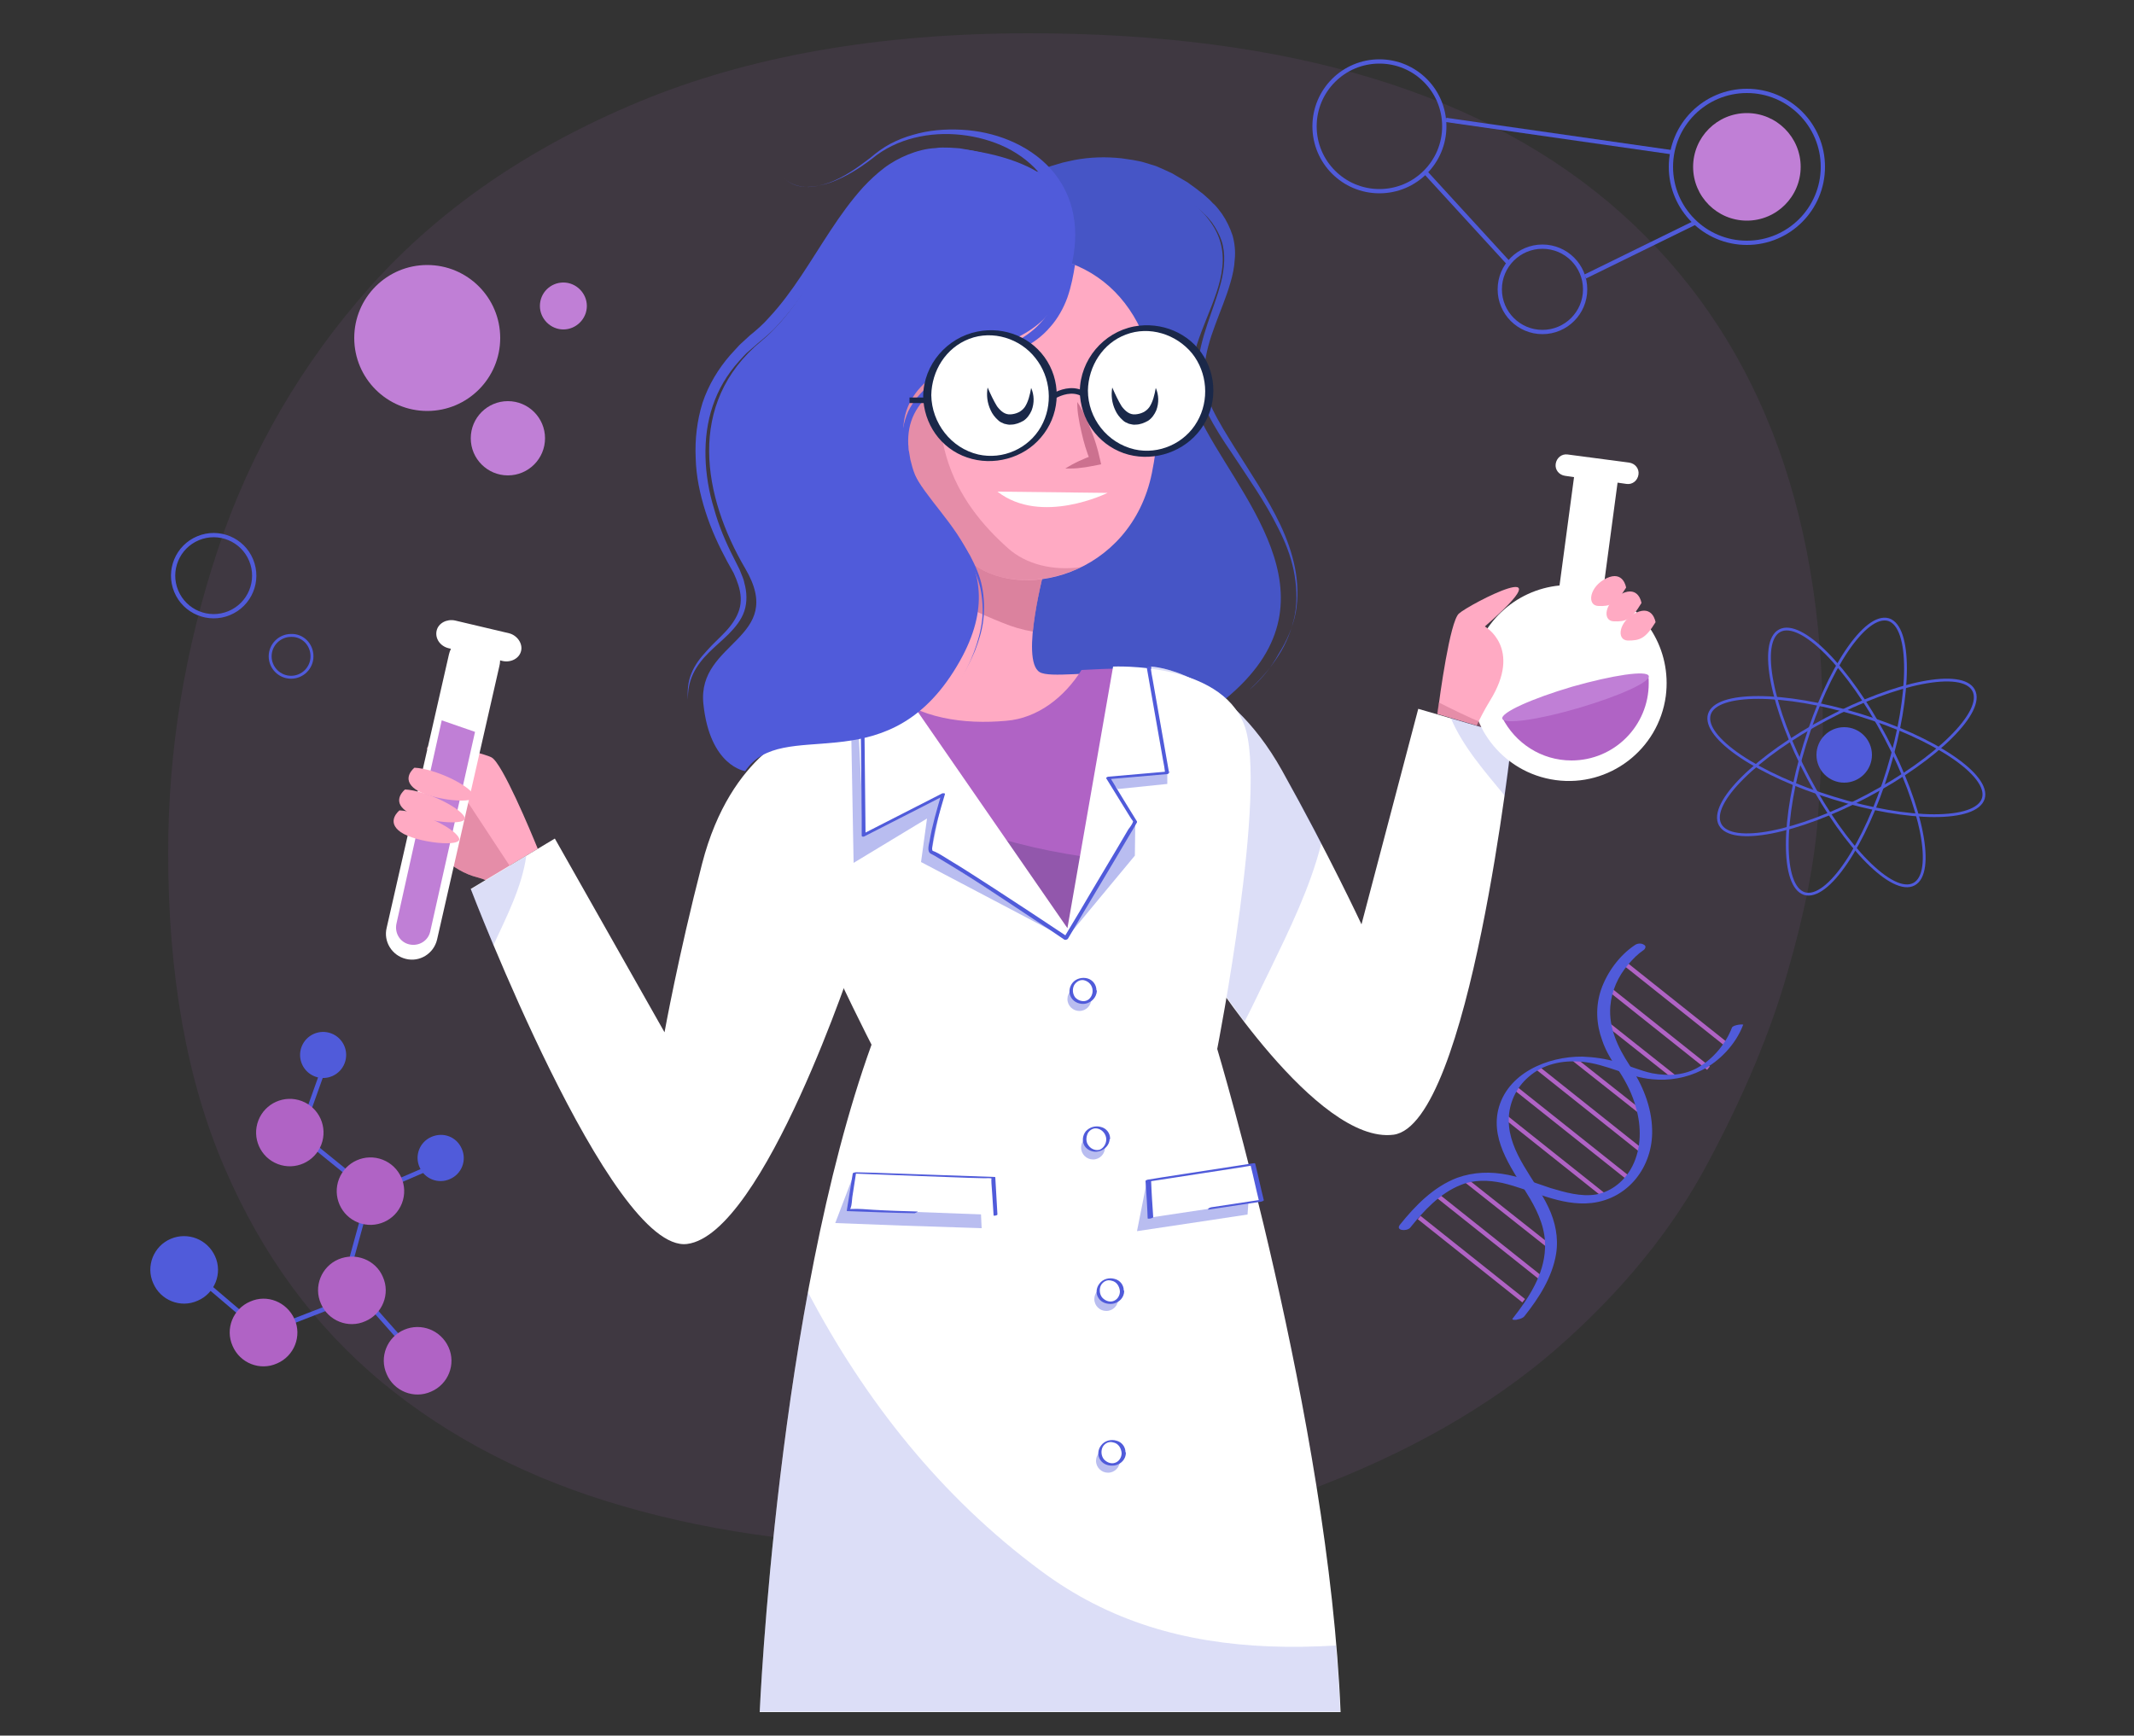 <?xml version="1.0" encoding="utf-8"?>
<!-- Generator: Adobe Illustrator 24.0.0, SVG Export Plug-In . SVG Version: 6.00 Build 0)  -->
<svg version="1.1" id="Layer_1" xmlns="http://www.w3.org/2000/svg" xmlns:xlink="http://www.w3.org/1999/xlink" x="0px" y="0px"
	 viewBox="0 0 500 406.7" style="enable-background:new 0 0 500 406.7;" xml:space="preserve">
<rect x="0" y="0" width="500" height="406.7" fill="#333333" stroke="none"/>
<style type="text/css">
	.st0{opacity:0.1;}
	.st1{fill:#B063C5;}
	.st2{fill:#4655C6;}
	.st3{fill:#FFAAC3;}
	.st4{opacity:0.7;fill:#CC718F;}
	.st5{opacity:0.5;fill:#CC718F;}
	.st6{opacity:0.2;fill:#1A2849;}
	.st7{fill:#CC718F;}
	.st8{fill:#FFFFFF;}
	.st9{opacity:0.2;fill:#505BDA;}
	.st10{fill:#C07FD6;}
	.st11{opacity:0.4;}
	.st12{fill:#505BDA;}
	.st13{opacity:0.4;fill:#505BDA;}
	.st14{fill:none;stroke:#1A2849;stroke-width:1.303;stroke-miterlimit:10;}
	.st15{fill:#1A2849;}
	.st16{fill:#FFFFFF;stroke:#1A2849;stroke-width:1.303;stroke-miterlimit:10;}
	.st17{fill:none;stroke:#505BDA;stroke-width:0.654;stroke-miterlimit:10;}
	.st18{fill:none;stroke:#B063C5;stroke-width:1.014;stroke-miterlimit:10;}
	.st19{fill:none;stroke:#505BDA;stroke-miterlimit:10;}
	.st20{fill:none;stroke:#505BDA;stroke-width:1.071;stroke-miterlimit:10;}
	.st21{fill:none;stroke:#505BDA;stroke-width:0.688;stroke-miterlimit:10;}
</style>
<g>
	<g class="st0">
		<path class="st1" d="M427.1,170.6c0,2.7-0.4,9.5-1.1,20.1c-0.7,10.7-3.1,23.1-7.2,37.2c-4,14.1-10.3,29-18.7,44.7
			c-8.4,15.8-20.4,30.4-35.8,43.8c-15.4,13.3-34.9,24.4-58.4,33.1c-23.5,8.7-52.2,13-85.9,13c-27.2,0-51.8-3.1-73.8-9.5
			c-22-6.3-41-16.1-56.7-29.1c-15.8-13.1-28.1-29.8-36.9-50.3c-8.8-20.4-13.2-45-13.2-73.8c0-24.1,3.9-47.7,11.6-70.9
			s19.7-43.7,35.8-61.8c16.2-18.1,37.1-32.5,62.8-43.2c25.7-10.7,56.2-16.1,91.5-16.1c61,0,107.2,14,138.8,42.2
			C411.3,78.1,427.1,118.4,427.1,170.6z"/>
	</g>
	<g>
		<g>
			<path class="st2" d="M280.8,97.3c-8.7-18.5,17.4-33.6-1.1-49.5c-18.5-15.9-38.5-4.5-38.5-4.5l-7.2,91.4c-4.5,35.5,28,51,54.4,28
				C314.8,139.6,289.5,115.8,280.8,97.3z"/>
			<g>
				<path class="st2" d="M292.7,161.7c2.5-2.4,4.9-5,6.8-8c1.9-2.9,3.2-6.2,3.9-9.7c0.6-3.4,0.4-7-0.3-10.4c-0.7-3.4-2-6.7-3.6-9.8
					c-3.1-6.3-7.2-12-11-17.8c-2-2.9-3.9-5.9-5.5-9c-0.8-1.6-1.5-3.3-1.9-5.1c-0.4-1.8-0.5-3.6-0.5-5.4c0.4-7.3,3.8-13.8,5.5-20.4
					c0.8-3.3,1.1-6.7,0.1-9.7c-0.5-1.5-1.3-2.9-2.2-4.2c-0.5-0.6-1-1.3-1.6-1.8l-0.9-0.9l-1-0.8c-0.6-0.6-1.3-1-2-1.5l-2.1-1.4
					l-2.2-1.2l-1.1-0.6l-1.2-0.5l-2.3-0.9l-2.4-0.6c-0.8-0.3-1.6-0.3-2.4-0.5c-0.8-0.1-1.6-0.3-2.4-0.3c-3.3-0.2-6.6,0.1-9.8,0.9
					c-0.8,0.2-1.6,0.4-2.4,0.7c-0.8,0.3-1.6,0.5-2.3,0.8c-0.8,0.3-1.5,0.6-2.2,1c-0.7,0.3-1.5,0.8-2,1.1l-2.7-4.5
					c1-0.5,1.8-0.9,2.7-1.3c0.9-0.4,1.7-0.7,2.6-1c0.9-0.3,1.8-0.5,2.7-0.8c0.9-0.2,1.8-0.4,2.7-0.6c3.7-0.7,7.4-0.8,11.1-0.4
					c0.9,0.1,1.8,0.3,2.7,0.4c0.9,0.2,1.8,0.3,2.7,0.6l2.6,0.8c0.9,0.4,1.7,0.7,2.5,1.1l1.3,0.6l1.2,0.7l2.4,1.4l2.2,1.6
					c0.7,0.6,1.5,1.1,2.1,1.7l1,0.9c0.3,0.3,0.6,0.7,1,1c0.7,0.7,1.2,1.4,1.8,2.2c1.1,1.6,1.9,3.3,2.5,5.1c0.5,1.8,0.7,3.8,0.5,5.6
					c-0.1,1.9-0.5,3.7-1,5.4c-1,3.5-2.4,6.7-3.6,10c-1.2,3.2-2.2,6.5-2.5,9.9c-0.1,1.7,0,3.4,0.3,5c0.3,1.7,0.9,3.2,1.6,4.8
					c1.5,3.1,3.4,6.1,5.2,9c3.7,5.9,7.7,11.8,10.7,18.1c1.5,3.2,2.7,6.5,3.4,10c0.7,3.5,0.8,7,0.2,10.5c-0.7,3.5-2.1,6.7-4,9.7
					C297.7,156.7,295.3,159.4,292.7,161.7z"/>
			</g>
		</g>
		<g>
			<g>
				<path class="st3" d="M244.9,132.7c0,0-6,22-1.3,24.8c4.7,2.8,37.7-6.3,44.3,11.9c6.6,18.2-95.2,40.2-102.8,27
					c-7.5-13.2-7.9-27.7,7.9-29.9c15.7-2.2,25.8-10.1,25.8-10.1l2.2-30.8l25.1,7.2"/>
				<path class="st4" d="M234.8,145.9c2.4,1,4.8,1.7,7.2,2.1c0.7-7,2.9-15.3,2.9-15.3l1.3,0.3l-25.1-7.2l-0.9,12.1
					C224.3,141.5,229.6,143.8,234.8,145.9z"/>
				<path class="st3" d="M216.1,73.8c0,0,14.1-16.2,29.2-13.6c20.6,3.6,29.8,24.8,24.6,50.6c-4.9,24.2-31.4,30.8-43.1,20.4
					C215.1,120.9,203.8,104.3,216.1,73.8z"/>
				<path class="st5" d="M236.1,128.4c-11.6-10.4-23-27-10.7-57.5c0,0,6-6.8,14.3-10.9c-12.8,1.3-23.6,13.7-23.6,13.7
					c-12.3,30.5-0.9,47.1,10.7,57.5c6.4,5.7,17.2,6.2,26.5,1.7C246.8,133.8,240.4,132.3,236.1,128.4z"/>
			</g>
			<g>
				<path class="st1" d="M289.2,168.9c-4.9-13.8-24-12.5-35.8-11.9c-4,6.4-10.3,11.3-17.6,11.9c-9.9,0.9-20.5-0.5-28-7
					c-4,1.7-8.9,3.2-14.6,4c-15.9,2.3-15.6,17.2-7.9,30.9c3.5,6.2,40.5,64,64.3,58.8C277.8,249.6,292.8,179.1,289.2,168.9z"/>
				<path class="st6" d="M223.4,192.7c-13.5-5.5-26.8-13.7-36.7-24.7c-9.1,5-7.9,17.4-1.5,28.9c3.5,6.2,40.5,64,64.3,58.8
					c16.7-3.6,28.8-29.7,35.1-52.6C263.8,202.6,242.9,200.6,223.4,192.7z"/>
			</g>
		</g>
		<g>
			<g>
				<path class="st7" d="M252.4,94.2c0.7,1,1.3,2.1,1.8,3.2c0.5,1.1,1,2.2,1.4,3.3c0.9,2.2,1.6,4.5,2.1,6.8l0.3,1.3L257,109
					c-1.2,0.2-2.4,0.5-3.6,0.6c-1.2,0.2-2.5,0.2-3.8,0.2c1.1-0.7,2.2-1.3,3.3-1.8c1.1-0.5,2.3-1,3.4-1.4l-0.8,1.5
					c-0.9-2.2-1.6-4.5-2.1-6.8c-0.3-1.2-0.5-2.3-0.7-3.5C252.5,96.7,252.4,95.5,252.4,94.2z"/>
			</g>
			<path class="st8" d="M233.7,115.2l25.8,0.3C259.5,115.5,244,123.2,233.7,115.2z"/>
		</g>
	</g>
	<g>
		<path class="st8" d="M269.7,156.2c0,0,17.4,0.6,30.7,24.4c10.9,19.5,18.6,36,18.6,36l13.3-50.5l22,6.4c0,0-9.9,91-27.8,93.4
			c-18,2.3-44.1-39.4-44.1-39.4L269.7,156.2z"/>
		<path class="st9" d="M352.6,186.5c1.2-8.5,1.8-14.1,1.8-14.1l-14.5-4.2C342.7,174.9,347.9,180.8,352.6,186.5z"/>
		<path class="st9" d="M291.6,239.4c2.1-4,4-8.2,6-12.2c4.5-9.3,9.4-19.3,12-29.6c-2.6-5.1-5.7-10.9-9.2-17
			c-13.3-23.8-30.7-24.4-30.7-24.4l12.8,70.2C282.5,226.3,286.1,232.2,291.6,239.4z"/>
	</g>
	<g>
		<g>
			<path class="st8" d="M375.6,138.5l3.4-25.4l2.1,0.3c1.4,0.2,2.6-0.8,2.8-2.2c0.2-1.4-0.8-2.6-2.2-2.8l-14.4-1.9
				c-1.4-0.2-2.6,0.8-2.8,2.2c-0.2,1.4,0.8,2.6,2.2,2.8l2.1,0.3l-3.4,25.4c-10.4,1-19.1,9-20.6,19.8c-1.7,12.5,7.1,24.1,19.7,25.8
				c12.5,1.7,24.1-7.1,25.8-19.7C391.7,152.2,385.4,142.2,375.6,138.5z"/>
			<path class="st1" d="M382.3,159.5c-10,2.8-20,6.7-30.3,8.7c3,5.9,9.1,10,16.2,10c10,0,18.1-8.1,18.1-18.1c0-0.6,0-1.1-0.1-1.7
				C385,158.8,383.6,159.2,382.3,159.5z"/>
			<path class="st10" d="M386.3,158.4c0.4,1.4-6.9,4.7-16.4,7.5c-9.5,2.8-17.5,3.9-17.9,2.5c-0.4-1.4,6.9-4.7,16.4-7.5
				C377.9,158.2,385.9,157,386.3,158.4z"/>
		</g>
		<g>
			<path class="st3" d="M384.6,141.3c0,0-0.6-4.1-4.6-2.2c-4,1.9-4.7,6.4-1.9,6.5C380.9,145.7,382.2,145.3,384.6,141.3z"/>
			<path class="st3" d="M387.9,145.8c0,0-0.6-4.1-4.6-2.2c-4,1.9-4.7,6.4-1.9,6.5C384.2,150.1,385.5,149.7,387.9,145.8z"/>
			<path class="st3" d="M381,137.7c0,0-0.6-4.1-4.6-2.2c-4,1.9-4.7,6.4-1.9,6.5C377.2,142.1,378.5,141.7,381,137.7z"/>
		</g>
		<path class="st3" d="M341.8,143.8c-2.1,2-4.4,18.9-5,23.5l9.2,2.7c0.7-1.5,1.7-3.5,3.1-5.8c7.7-12.4-1.2-17.4-1.2-17.4
			C368,129.3,344.2,141.6,341.8,143.8z"/>
		<path class="st5" d="M337.1,164.6c-0.3,2.3-0.4,2.6-0.4,2.6l10.3,3.1l-0.6-1.3C345,168.5,339.6,165.9,337.1,164.6z"/>
	</g>
	<g>
		<g>
			<path class="st8" d="M212,162.4l38.1,55.1l10.7-61.3c0,0,25-1.2,30.7,13.6c5.7,14.7-6.3,76-6.3,76s26.2,87.4,28.9,155.4H178
				c0,0,4.1-95.2,26.2-156.4c0,0-28.2-54.6-24.8-67.1S212,162.4,212,162.4z"/>
			<path class="st9" d="M297.4,385.8c-19.8-0.8-37.5-5.8-53.5-17.7c-23.5-17.4-41.3-40-54.6-65.3c-9.2,49.9-11.3,98.3-11.3,98.3h136
				c-0.2-5.1-0.5-10.2-1-15.5C307.8,385.9,302.6,386,297.4,385.8z"/>
		</g>
		<g>
			<g>
				<g class="st11">
					<path class="st12" d="M255.7,234.1c0,1.5-1.2,2.8-2.8,2.8c-1.5,0-2.8-1.2-2.8-2.8c0-1.5,1.2-2.8,2.8-2.8
						C254.5,231.4,255.7,232.6,255.7,234.1z"/>
				</g>
				<g class="st11">
					<path class="st12" d="M262.4,342.3c0,1.5-1.2,2.8-2.8,2.8c-1.5,0-2.8-1.2-2.8-2.8c0-1.5,1.2-2.8,2.8-2.8
						C261.2,339.6,262.4,340.8,262.4,342.3z"/>
				</g>
				<g class="st11">
					<path class="st12" d="M262,304.4c0,1.5-1.2,2.8-2.8,2.8c-1.5,0-2.8-1.2-2.8-2.8c0-1.5,1.2-2.8,2.8-2.8
						C260.8,301.7,262,302.9,262,304.4z"/>
				</g>
				<g class="st11">
					<path class="st12" d="M258.9,268.9c0,1.5-1.2,2.8-2.8,2.8c-1.5,0-2.8-1.2-2.8-2.8c0-1.5,1.2-2.8,2.8-2.8
						C257.6,266.1,258.9,267.4,258.9,268.9z"/>
				</g>
				<g>
					<path class="st8" d="M256.5,232.2c0,1.5-1.2,2.8-2.8,2.8s-2.8-1.2-2.8-2.8c0-1.5,1.2-2.8,2.8-2.8S256.5,230.6,256.5,232.2z"/>
					<g>
						<path class="st12" d="M256,232.2c0,1-0.6,2-1.5,2.3c-0.9,0.3-2-0.1-2.6-0.8c-0.6-0.8-0.7-2-0.2-2.9c0.5-0.8,1.4-1.3,2.3-1.1
							C255.2,230,256,231,256,232.2c0,0.4,0.9,0.2,0.9-0.1c0-1.3-0.8-2.4-2-2.8c-1.3-0.4-2.8,0-3.6,1c-0.8,1-1,2.4-0.3,3.5
							c0.7,1.1,2,1.6,3.3,1.4c1.5-0.3,2.6-1.5,2.7-3C256.9,231.7,256,231.9,256,232.2z"/>
					</g>
				</g>
				<g>
					<path class="st8" d="M263.2,340.3c0,1.5-1.2,2.8-2.8,2.8c-1.5,0-2.8-1.2-2.8-2.8c0-1.5,1.2-2.8,2.8-2.8
						C262,337.6,263.2,338.8,263.2,340.3z"/>
					<g>
						<path class="st12" d="M262.8,340.5c0,1-0.6,2-1.6,2.3c-1,0.3-2-0.2-2.6-0.9c-0.6-0.8-0.7-2-0.2-2.9c0.5-0.8,1.4-1.3,2.4-1
							C262,338.2,262.7,339.3,262.8,340.5c0,0.3,0.9,0.1,0.9-0.2c0-1.3-0.9-2.4-2.1-2.7c-1.3-0.4-2.8,0-3.6,1.1
							c-0.8,1-0.9,2.4-0.2,3.4c0.7,1.1,2.1,1.5,3.4,1.3c1.5-0.3,2.6-1.5,2.6-3C263.6,340,262.8,340.1,262.8,340.5z"/>
					</g>
				</g>
				<g>
					<path class="st8" d="M262.8,302.4c0,1.5-1.2,2.8-2.8,2.8c-1.5,0-2.8-1.2-2.8-2.8c0-1.5,1.2-2.8,2.8-2.8
						C261.6,299.7,262.8,300.9,262.8,302.4z"/>
					<g>
						<path class="st12" d="M262.4,302.6c0,1-0.6,2-1.6,2.3c-1,0.3-2-0.2-2.6-0.9c-0.6-0.8-0.7-2-0.2-2.9c0.5-0.8,1.4-1.3,2.4-1
							C261.6,300.3,262.3,301.4,262.4,302.6c0,0.2,0.9,0.1,0.9-0.2c0-1.3-0.9-2.4-2.1-2.7c-1.3-0.4-2.8,0-3.6,1.1
							c-0.8,1-0.9,2.4-0.2,3.4c0.7,1.1,2.1,1.5,3.4,1.3c1.5-0.3,2.6-1.5,2.6-3C263.2,302.1,262.4,302.2,262.4,302.6z"/>
					</g>
				</g>
				<g>
					<path class="st8" d="M259.6,266.9c0,1.5-1.2,2.8-2.8,2.8c-1.5,0-2.8-1.2-2.8-2.8c0-1.5,1.2-2.8,2.8-2.8
						C258.4,264.1,259.6,265.4,259.6,266.9z"/>
					<g>
						<path class="st12" d="M259.2,267c0,1-0.6,2-1.5,2.4c-0.9,0.3-2-0.1-2.6-0.9c-0.7-0.8-0.7-2-0.2-3c0.5-0.8,1.4-1.3,2.4-1
							C258.4,264.8,259.2,265.9,259.2,267c0,0.3,0.9,0.2,0.9-0.2c0-1.3-0.9-2.4-2.1-2.7c-1.3-0.4-2.7,0-3.6,1
							c-0.8,1-0.9,2.4-0.3,3.4c0.7,1.1,2.1,1.6,3.3,1.3c1.4-0.3,2.6-1.5,2.6-3C260.1,266.5,259.2,266.7,259.2,267z"/>
					</g>
				</g>
			</g>
			<g>
				<g class="st11">
					<polyline class="st12" points="211.5,287.2 195.7,286.6 200.2,274.8 229.6,279.1 230,287.8 					"/>
				</g>
				<g>
					<polyline class="st8" points="214.6,284 198.8,283.5 200.2,274.8 232.7,276 233.2,284.7 					"/>
					<g>
						<path class="st12" d="M214.9,283.9c-3.4-0.1-6.8-0.2-10.2-0.4c-1.7-0.1-3.5-0.3-5.2-0.2c-0.5,0-0.3,0.1-0.2-0.2
							c0.3-0.8,0.3-1.8,0.4-2.6c0.3-1.9,0.6-3.9,0.9-5.8c-0.2,0.1-0.5,0.2-0.7,0.3c5.3,0.2,10.7,0.4,16,0.6c3.7,0.1,7.4,0.3,11,0.4
							c1.3,0,2.5,0.1,3.8,0.1c0.3,0,1.4-0.1,1.7,0.1c-0.2-0.2-0.1,0.8-0.1,1.1c0.1,0.9,0.1,1.9,0.2,2.8c0.1,1.6,0.2,3.1,0.3,4.7
							c0,0.2,0.9,0,0.9-0.2c-0.2-2.9-0.3-5.8-0.5-8.7c0-0.1-0.1-0.1-0.2-0.1c-9.5-0.3-19-0.7-28.5-1c-1.3,0-2.7-0.1-4-0.1
							c-0.1,0-0.7,0.1-0.7,0.3c-0.5,2.9-0.9,5.8-1.4,8.7c0,0.1,0.1,0.1,0.1,0.1c5.3,0.2,10.5,0.4,15.8,0.5
							C214.5,284.2,215.3,283.9,214.9,283.9L214.9,283.9z"/>
					</g>
				</g>
			</g>
			<g>
				<g class="st11">
					<polyline class="st12" points="280.4,286.4 292.3,284.6 293.1,273.7 268.6,277.4 266.4,288.5 					"/>
				</g>
				<g>
					<polyline class="st8" points="283.6,283.2 295.5,281.4 293.5,272.9 269,276.6 269.6,285.3 					"/>
					<g>
						<path class="st12" d="M283.5,283.4c4-0.6,7.9-1.2,11.9-1.8c0.1,0,0.8-0.2,0.7-0.4c-0.7-2.8-1.3-5.7-2-8.5
							c0-0.2-0.4-0.1-0.5-0.1c-7.1,1.1-14.3,2.2-21.4,3.3c-1,0.2-2,0.3-3.1,0.5c-0.2,0-0.8,0.2-0.7,0.4c0.2,2.9,0.4,5.8,0.5,8.7
							c0,0.2,1.3,0,1.3-0.3c-0.2-2.9-0.4-5.8-0.5-8.7c-0.2,0.1-0.5,0.3-0.7,0.4c7.1-1.1,14.3-2.2,21.4-3.3c1-0.2,2-0.3,3.1-0.5
							c-0.2,0-0.3,0-0.5-0.1c0.7,2.8,1.3,5.7,2,8.5c0.2-0.1,0.5-0.3,0.7-0.4c-4,0.6-7.9,1.2-11.9,1.8
							C283.2,283,282.6,283.6,283.5,283.4L283.5,283.4z"/>
					</g>
				</g>
			</g>
			<g>
				<g>
					<g>
						<path class="st12" d="M201.6,162.7c0.1,9.7,0.2,19.3,0.3,29c0,1.4,0,2.8,0,4.1c0,0.3,0.4,0.3,0.6,0.2
							c6.2-3.2,12.4-6.3,18.6-9.5c-0.2-0.1-0.4-0.1-0.6-0.2c-1,3.5-2.1,7.1-2.7,10.8c-0.2,0.9-0.6,2.4,0.2,2.9
							c0.6,0.3,1.5,0.8,2.1,1.2c7.6,4.5,15,9.5,22.4,14.4c2.3,1.5,4.6,3,6.9,4.6c0.2,0.1,0.6,0,0.8-0.2c4.7-8,9.5-15.9,14.2-23.9
							c0.7-1.1,1.3-2.2,2-3.4c0-0.1,0-0.1,0-0.2c-2.1-3.4-4.2-6.8-6.3-10.3c-0.2,0.1-0.3,0.3-0.5,0.4c4.6-0.4,9.2-0.8,13.8-1.2
							c0.2,0,0.5-0.1,0.5-0.4c-1.3-7.2-2.5-14.4-3.8-21.6c-0.2-1-0.4-2.1-0.5-3.1c-0.1-0.3-0.9-0.1-0.9,0.2
							c1.3,7.2,2.5,14.4,3.8,21.6c0.2,1,0.4,2.1,0.5,3.1c0.2-0.1,0.3-0.3,0.5-0.4c-4.6,0.4-9.2,0.8-13.8,1.2c-0.2,0-0.6,0.2-0.5,0.4
							c1.7,2.7,3.3,5.4,5,8.1c0.4,0.6,0.7,1.2,1.1,1.7c0.1,0.1,0.2,0.3,0.2,0.4c0.1,0.2,0-0.3,0-0.1c-0.2,0.6-0.7,1.3-1.1,1.8
							c-3.8,6.5-7.7,12.9-11.5,19.4c-1.2,2-2.4,4-3.6,6c0.3-0.1,0.5-0.1,0.8-0.2c-5.7-3.8-11.3-7.5-17-11.2
							c-3.6-2.3-7.2-4.7-10.9-6.9c-1-0.6-2-1.3-3.1-1.8c-0.2-0.1-0.6-0.2-0.7-0.3c0.2,0.2,0-0.2,0-0.3c0-0.4,0-0.7,0.1-1.1
							c0.5-4,1.8-8,2.9-11.8c0.1-0.3-0.5-0.2-0.6-0.2c-6.2,3.2-12.4,6.3-18.6,9.5c0.2,0.1,0.4,0.1,0.6,0.2c-0.1-9.7-0.2-19.3-0.3-29
							c0-1.4,0-2.8,0-4.1C202.4,162.2,201.6,162.4,201.6,162.7L201.6,162.7z"/>
					</g>
				</g>
				<polygon class="st13" points="200.8,164.3 202.4,195.8 220.9,186.4 218.2,199.8 249.8,219.9 215.8,202 217.2,191.8 200,202.2 
					199.3,163.7 				"/>
				<polyline class="st13" points="273.5,181.2 273.5,183.7 261.9,184.9 259.6,182.4 274.3,180.8 				"/>
				<polygon class="st13" points="266,192.7 265.9,200.5 249.8,219.9 				"/>
			</g>
		</g>
	</g>
	<g>
		<g>
			<path class="st3" d="M115.2,177.5c2.5,1.4,9.1,17.2,10.8,21.4l-8.2,4.9c-1.1-1.3-2.5-2.9-4.5-4.8c-10.6-10.1-3.3-17.1-3.3-17.1
				C86.2,170.1,112.3,175.9,115.2,177.5z"/>
			<g>
				<path class="st3" d="M101.2,198.5c0.7,0.3,4.3,5.5,10.7,7.1c6.4,1.6,3.9,5.8,3.9,5.8l5.4-5.8l-12.3-18.7L101.2,198.5z"/>
				<path class="st5" d="M101.2,198.5c0.7,0.3,4.3,5.5,10.7,7.1c6.4,1.6,3.9,5.8,3.9,5.8l5.4-5.8l-12.3-18.7L101.2,198.5z"/>
				<g>
					<path class="st8" d="M102.4,220.2c-0.8,3.3-4.1,5.3-7.3,4.5l0,0c-3.3-0.8-5.3-4.1-4.5-7.3l14.6-64.1c0.8-3.3,4.1-5.3,7.3-4.5
						l0,0c3.3,0.8,5.3,4.1,4.5,7.3L102.4,220.2z"/>
					<path class="st10" d="M103.5,168.8l-10.6,47.6c-0.5,2.2,0.8,4.4,3,4.9c2.2,0.5,4.4-0.8,4.9-3l10.5-46.8
						C108.7,170.6,106.1,169.7,103.5,168.8z"/>
					<path class="st8" d="M122.1,152.5c-0.4,1.8-2.4,2.8-4.3,2.4l-12.7-3c-2-0.5-3.2-2.3-2.8-4.1l0,0c0.4-1.8,2.4-2.8,4.3-2.4
						l12.7,3C121.2,148.9,122.5,150.8,122.1,152.5L122.1,152.5z"/>
				</g>
				<g>
					<path class="st3" d="M94.9,185c0,0-3.3,2.6,0.3,5.1c3.6,2.5,14.9,3.7,13.6,1.3S99.5,185.2,94.9,185z"/>
					<path class="st3" d="M97.1,179.9c0,0-3.3,2.6,0.3,5.1c3.6,2.5,14.9,3.7,13.6,1.3C109.8,183.9,101.8,180.1,97.1,179.9z"/>
					<path class="st3" d="M93.6,189.9c0,0-3.3,2.6,0.3,5.1c3.6,2.5,14.9,3.7,13.6,1.3C106.3,193.9,98.2,190.1,93.6,189.9z"/>
				</g>
			</g>
		</g>
		<g>
			<path class="st8" d="M188,171c0,0-16.7,5-23.5,31.4c-5.6,21.7-8.8,39.5-8.8,39.5L130,196.5l-19.7,11.8c0,0,32.7,85.5,50.7,83.2
				c18-2.3,39.3-67.4,39.3-67.4L188,171z"/>
			<path class="st9" d="M115.6,221.5c-3.3-7.9-5.3-13.1-5.3-13.1l13-7.8C122.3,207.8,118.7,214.8,115.6,221.5z"/>
		</g>
	</g>
	<g>
		<circle class="st10" cx="100.1" cy="79.2" r="17.1"/>
		<path class="st10" d="M126.5,71.7c0,3,2.5,5.5,5.5,5.5s5.5-2.5,5.5-5.5s-2.5-5.5-5.5-5.5S126.5,68.6,126.5,71.7z"/>
		<circle class="st10" cx="119" cy="102.7" r="8.7"/>
	</g>
	<g>
		<g>
			<path class="st12" d="M227.9,35.3c-27.6-4.5-31.7,29.8-49.5,44.6c-17.8,14.7-13.6,36.6-3.8,53.3c9.8,16.6-11.3,17-9.8,31.7
				c1.5,14.7,9.8,15.8,9.8,15.8c8.7-13,32.2,2.8,48.8-23.3c16.6-26.1-6.4-36.3-10.6-49.5c-4.2-13.2,3.4-20.4,15.9-24.9
				c12.5-4.5,20-7.6,22.3-23c0.2-1.1,0.5-2,0.6-2.9C252.8,48.7,248.8,38.7,227.9,35.3z"/>
			<g>
				<path class="st12" d="M224.8,159.7c1.3-2.2,2.5-4.5,3.4-6.9c0.9-2.4,1.6-4.9,1.9-7.4c0.3-2.5,0.1-5.1-0.4-7.6
					c-0.6-2.5-1.6-4.8-2.9-7c-2.6-4.4-6.1-8.2-9.3-12.2c-1.6-2-3.1-4.2-4.2-6.6c-0.5-1.2-0.9-2.5-1.3-3.8l-0.4-1.9
					c-0.1-0.6-0.1-1.3-0.2-2c-0.2-2.7,0.3-5.4,1.4-7.9c1.2-2.5,3-4.5,5-6.2c2.1-1.7,4.3-3,6.7-4.2c2.4-1.2,4.8-2,7.2-3
					c4.7-1.9,9.4-4.1,12.5-7.8c1.6-1.8,2.7-4,3.5-6.3c0.8-2.3,1.2-4.8,1.6-7.3l2.6,0.3c-0.4,2.6-0.9,5.2-1.8,7.8
					c-0.9,2.5-2.3,5-4.1,7c-1.8,2.1-4,3.7-6.4,4.9c-2.3,1.3-4.7,2.3-7.2,3.2c-2.4,1-4.8,1.8-7.1,2.8c-2.3,1.1-4.5,2.3-6.4,3.8
					c-1.9,1.5-3.6,3.4-4.7,5.6c-1.1,2.2-1.5,4.6-1.4,7.1c0.1,0.6,0,1.2,0.2,1.8l0.3,1.8c0.3,1.2,0.6,2.4,1.1,3.6
					c1,2.3,2.4,4.4,3.9,6.4c3.1,4.1,6.5,8,9,12.5c1.2,2.3,2.3,4.7,2.8,7.3c0.5,2.5,0.6,5.2,0.3,7.7c-0.3,2.6-1.1,5.1-2,7.4
					C227.3,155.2,226.1,157.5,224.8,159.7z"/>
			</g>
			<g>
				<path class="st12" d="M250.7,58c0.7-4.2-0.3-8.5-2.9-11.7c-1.3-1.6-2.8-3-4.6-4.1c-1.7-1.2-3.6-2-5.5-2.8c-3.8-1.5-8-2.4-12-3
					c-0.5-0.1-1-0.1-1.5-0.1l-1.5-0.1c-1,0.1-2,0-3,0.2c-2,0.2-4,0.8-5.8,1.6c-1.8,0.8-3.6,1.8-5.2,3.1c-1.6,1.2-3.1,2.6-4.4,4.2
					c-2.7,3-5.1,6.5-7.4,10c-4.5,7-8.7,14.4-14.6,20.8c-1.4,1.6-3.1,3-4.8,4.4l-2.3,2c-0.4,0.3-0.7,0.7-1.1,1.1l-1,1.1
					c-2.7,3-4.8,6.5-6.1,10.4c-1.3,3.8-1.8,7.9-1.7,12c0.1,4.1,0.8,8.2,2,12.1c1.1,4,2.7,7.8,4.6,11.5l1.4,2.8l0.6,1.5
					c0.2,0.5,0.4,1,0.5,1.6c0.6,2.1,0.7,4.5,0,6.6c-0.7,2.1-2.2,3.9-3.7,5.4c-1.5,1.5-3.1,2.8-4.6,4.3c-1.5,1.5-2.8,3.1-3.7,5
					c-0.9,1.9-1.3,4-1.2,6.1c-0.2-2.1,0-4.3,0.8-6.2c0.8-2,2.1-3.7,3.6-5.3c1.4-1.6,3-3,4.4-4.5c1.4-1.5,2.6-3.2,3.2-5.1
					c0.6-1.9,0.4-3.9-0.2-5.8c-0.2-0.5-0.3-0.9-0.5-1.4l-0.6-1.4l-1.5-2.7c-2-3.7-3.8-7.6-5.1-11.7c-1.3-4.1-2.2-8.3-2.3-12.6
					c-0.2-4.3,0.3-8.7,1.6-12.9c1.4-4.2,3.7-8,6.5-11.2l1.1-1.2c0.4-0.4,0.7-0.8,1.1-1.2l2.4-2.2c1.6-1.3,3.1-2.6,4.5-4.2
					c5.6-6,9.7-13.3,14.4-20.4c2.3-3.5,4.8-7,7.7-10.2c1.5-1.6,3.1-3.1,4.8-4.4c1.7-1.3,3.7-2.4,5.7-3.2c2-0.8,4.2-1.4,6.4-1.5
					c1.1-0.2,2.2-0.1,3.3-0.1l1.6,0.1c0.5,0,1.1,0.1,1.6,0.2c4.2,0.7,8.3,1.8,12.3,3.5c1.9,0.9,3.9,1.9,5.6,3.2
					c1.8,1.2,3.3,2.7,4.6,4.5c1.2,1.7,2.1,3.8,2.5,5.9C251.2,53.8,251.1,56,250.7,58z"/>
			</g>
			<g>
				<path class="st12" d="M183.7,41.7c1.3,1.4,3.2,2,5.1,2.1c1.9,0.1,3.7-0.4,5.5-1c3.5-1.3,6.6-3.5,9.6-5.8c1.4-1.2,3-2.4,4.7-3.3
					c1.7-0.9,3.5-1.6,5.3-2.1c3.7-1.1,7.5-1.4,11.4-1.2c3.8,0.2,7.6,1,11.2,2.5c3.6,1.5,7,3.7,9.7,6.7c2.7,3,4.6,6.8,5.3,10.8
					c0.8,4.1,0.4,8.2-0.5,12.1l-5-1.5c1.3-3.2,2-6.7,1.7-10.1c-0.2-3.4-1.5-6.8-3.6-9.6c-2.1-2.8-5.1-5.1-8.3-6.7
					c-3.3-1.6-6.9-2.6-10.6-3c-3.7-0.4-7.4-0.2-11,0.7c-3.6,0.9-7,2.5-9.9,4.9c-3,2.3-6.2,4.3-9.8,5.6c-1.8,0.6-3.7,1-5.5,1
					C186.9,43.8,185,43.1,183.7,41.7z"/>
			</g>
		</g>
		<g>
			<path class="st14" d="M245.4,93.8c0,0,6.3-5.2,10.5,0.4"/>
			<g>
				
					<ellipse transform="matrix(0.974 -0.228 0.228 0.974 -13.826 63.702)" class="st8" cx="268.7" cy="91.7" rx="14.7" ry="14.7"/>
				<g>
					<path class="st15" d="M253,91.7c0.1,6.5,4.1,12.3,10.3,14.5c6.1,2.1,13.1,0.2,17.3-4.7c4.3-5,4.9-12.3,1.5-17.9
						c-3.4-5.6-10-8.3-16.4-7.1C258.5,77.9,253.1,84.3,253,91.7c0,1,1.9,0.7,1.9-0.2c0.1-5.7,3.5-11.1,8.9-13.1
						c5.5-2.1,11.8-0.1,15.5,4.4c3.6,4.5,4.1,11,1.2,16c-2.9,5.1-9,7.8-14.7,6.5c-6.4-1.5-10.9-7.3-10.9-13.8
						C254.9,90.6,253,90.9,253,91.7z"/>
				</g>
			</g>
			<g>
				
					<ellipse transform="matrix(0.974 -0.228 0.228 0.974 -15.032 55.369)" class="st8" cx="232" cy="92.7" rx="14.7" ry="14.7"/>
				<g>
					<path class="st15" d="M216.3,92.8c0.1,6.5,4.1,12.3,10.3,14.4c6.1,2.1,13.2,0.2,17.3-4.7c4.3-5,4.9-12.2,1.5-17.8
						c-3.4-5.6-10-8.3-16.4-7C221.9,79.1,216.4,85.4,216.3,92.8c0,0.9,1.9,0.6,1.9-0.2c0.1-5.7,3.4-11.1,8.9-13.2
						c5.5-2.1,11.9-0.1,15.5,4.5c3.6,4.5,4.2,11,1.3,16.1c-2.9,5.1-8.9,7.8-14.7,6.5c-6.4-1.5-10.9-7.4-11-13.9
						C218.2,91.7,216.3,92.1,216.3,92.8z"/>
				</g>
			</g>
			<line class="st16" x1="217.2" y1="93.8" x2="213.1" y2="93.8"/>
			<g>
				<path class="st15" d="M260.6,90.8c0.7,1.6,1.4,3.1,2.2,4.4c0.9,1.2,1.9,2,3.2,1.9c1.3-0.1,2.5-0.6,3.3-1.7
					c0.8-1.2,1.2-2.8,1.5-4.5c0.7,1.6,0.8,3.5,0.1,5.3c-0.4,0.9-1,1.8-1.9,2.4c-0.9,0.5-1.9,0.9-2.9,0.9c-0.5,0.1-1.1-0.1-1.6-0.2
					c-0.5-0.2-1-0.4-1.4-0.8c-0.8-0.7-1.4-1.5-1.8-2.4C260.5,94.4,260.3,92.6,260.6,90.8z"/>
			</g>
			<g>
				<path class="st15" d="M231.4,90.8c0.7,1.6,1.4,3.1,2.2,4.4c0.9,1.2,1.9,2,3.2,1.9c1.3-0.1,2.5-0.6,3.3-1.7
					c0.8-1.2,1.2-2.8,1.5-4.5c0.7,1.6,0.8,3.5,0.1,5.3c-0.4,0.9-1,1.8-1.9,2.4c-0.9,0.5-1.9,0.9-2.9,0.9c-0.5,0.1-1.1-0.1-1.6-0.2
					c-0.5-0.2-1-0.4-1.4-0.8c-0.8-0.7-1.4-1.5-1.8-2.4C231.3,94.4,231.1,92.6,231.4,90.8z"/>
			</g>
		</g>
	</g>
	<g>
		<g>
			<path class="st17" d="M442.4,180.3c-5.4,17.7-14.2,30.7-19.6,29.1c-5.4-1.7-5.4-17.4,0.1-35.1c5.4-17.7,14.2-30.7,19.6-29.1
				C447.8,146.9,447.8,162.6,442.4,180.3z"/>
			
				<ellipse transform="matrix(0.884 -0.468 0.468 0.884 -32.675 223.215)" class="st17" cx="432.6" cy="177.3" rx="33.6" ry="10.2"/>
			<path class="st17" d="M435.6,167.5c17.7,5.4,30.7,14.2,29.1,19.6c-1.7,5.4-17.4,5.4-35.1-0.1c-17.7-5.4-30.7-14.2-29.1-19.6
				C402.1,162.1,417.9,162.1,435.6,167.5z"/>
			
				<ellipse transform="matrix(0.884 -0.468 0.468 0.884 -32.676 223.215)" class="st17" cx="432.6" cy="177.3" rx="10.2" ry="33.6"/>
		</g>
		<circle class="st12" cx="432.1" cy="176.9" r="6.5"/>
	</g>
	<g>
		<line class="st18" x1="380.2" y1="225.4" x2="404.7" y2="244.9"/>
		<line class="st18" x1="368.9" y1="248.3" x2="385.1" y2="261.1"/>
		<line class="st18" x1="375.4" y1="239" x2="392.3" y2="252.4"/>
		<line class="st18" x1="375.8" y1="230.8" x2="400.3" y2="250.3"/>
		<g>
			<line class="st18" x1="360.3" y1="250.3" x2="384.8" y2="269.8"/>
			<line class="st18" x1="351.8" y1="261" x2="376.3" y2="280.5"/>
			<line class="st18" x1="354.3" y1="254.4" x2="381.2" y2="275.8"/>
		</g>
		<line class="st18" x1="343.2" y1="276.4" x2="363.3" y2="292.3"/>
		<line class="st18" x1="332.5" y1="285.3" x2="357" y2="304.8"/>
		<line class="st18" x1="336.7" y1="280.1" x2="361.2" y2="299.6"/>
		<g>
			<g>
				<path class="st12" d="M383,221.5c-3.6,2.4-6.5,6.4-7.9,10.5c-1.3,3.9-1.1,8,0.3,11.8c0.9,2.7,2.4,5,4,7.3
					c1.7,2.6,3.1,5.4,3.9,8.4c1.3,4.5,1.3,9.5-0.8,13.7c-1.7,3.4-4.8,6-8.5,6.7c-3.6,0.6-7.3-0.5-10.7-1.5c-3.3-1.1-6.6-2.4-10-3.1
					c-4-0.8-8-0.7-11.9,0.7c-5.5,2.1-9.8,6.5-13.4,11c-1.1,1.4,1.6,1.6,2.4,0.7c3.2-4,7-8.1,11.8-10c3.1-1.3,6.5-1.2,9.8-0.5
					c6.9,1.6,13.6,5.5,20.9,4.7c8.7-1,14.4-8.6,14.2-17.1c-0.1-5.5-2.3-10.7-5.3-15.2c-2.7-4.1-4.9-8.7-4.5-13.8
					c0.3-3.6,1.8-7,4.2-9.8c1.2-1.4,2.2-2.4,3.5-3.3c0.5-0.3,0.8-1,0.2-1.3C384.5,220.9,383.5,221.1,383,221.5L383,221.5z"/>
			</g>
		</g>
		<g>
			<g>
				<path class="st12" d="M405.8,240.8c-1.4,3.7-4.3,7.2-7.7,9.2c-3.3,2-7.2,2.2-11,1.5c-2.8-0.6-5.4-1.8-8.2-2.6
					c-2.6-0.8-5.4-1.2-8.1-1.3c-8.2-0.1-17.8,3.9-19.8,12.6c-1.7,7.7,3.8,14.4,7.5,20.7c2.1,3.6,3.7,7.4,3.5,11.6
					c-0.2,6.2-3.9,11.8-7.6,16.5c-0.3,0.4,1.1,0.3,1.1,0.2c0.6-0.1,1.3-0.3,1.7-0.8c3.4-4.3,6.5-9.1,7.4-14.6
					c0.6-3.8-0.2-7.5-1.8-10.9c-3.1-6.6-9.3-12.7-9.3-20.4c0-3.9,1.7-7.6,4.6-10.1c3.5-3.1,8-4,12.5-3.6c5.8,0.5,10.8,3.6,16.5,4.1
					c4,0.4,8-0.3,11.6-2.1c4.2-2.1,8-6.1,9.7-10.6C408.8,239.9,406.1,240.1,405.8,240.8L405.8,240.8z"/>
			</g>
		</g>
	</g>
	<g>
		<circle class="st10" cx="409.3" cy="39.1" r="12.6"/>
		<circle class="st19" cx="323.2" cy="29.6" r="15.2"/>
		<circle class="st19" cx="361.4" cy="67.8" r="10"/>
		<circle class="st19" cx="409.3" cy="39.1" r="17.8"/>
		<line class="st19" x1="334" y1="40.4" x2="353.6" y2="61.8"/>
		<line class="st19" x1="397.1" y1="52.2" x2="371.4" y2="64.8"/>
		<line class="st19" x1="338.8" y1="28.1" x2="391.9" y2="35.7"/>
	</g>
	<g>
		<path class="st12" d="M108.2,269.2c1.2,2.7,0,5.9-2.8,7.1c-2.7,1.2-5.9,0-7.1-2.8c-1.2-2.7,0-5.9,2.8-7.1
			C103.9,265.2,107,266.4,108.2,269.2z"/>
		
			<ellipse transform="matrix(0.359 -0.933 0.933 0.359 -182.235 229.151)" class="st12" cx="75.8" cy="247.3" rx="5.4" ry="5.4"/>
		<polyline class="st20" points="44.4,297.6 61.7,312.3 79.5,305.4 86.7,279.2 70.3,265.9 75.9,250.2 		"/>
		<line class="st20" x1="99.9" y1="320.7" x2="86.1" y2="305.1"/>
		<line class="st20" x1="102.8" y1="272.7" x2="91" y2="277.8"/>
		<path class="st12" d="M50.4,294.4c1.8,4-0.1,8.7-4.1,10.4c-4,1.8-8.7-0.1-10.4-4.1c-1.8-4,0.1-8.7,4.1-10.4
			C44,288.6,48.6,290.4,50.4,294.4z"/>
		<path class="st1" d="M105.1,315.7c1.8,4-0.1,8.7-4.1,10.4c-4,1.8-8.7-0.1-10.4-4.1c-1.8-4,0.1-8.7,4.1-10.4
			C98.7,309.9,103.3,311.7,105.1,315.7z"/>
		
			<ellipse transform="matrix(0.357 -0.934 0.934 0.357 -204.311 234.033)" class="st1" cx="67.9" cy="265.5" rx="7.9" ry="7.9"/>
		
			<ellipse transform="matrix(0.361 -0.933 0.933 0.361 -204.994 259.223)" class="st1" cx="86.7" cy="279.2" rx="7.9" ry="7.9"/>
		<path class="st1" d="M89.7,299.2c1.8,4-0.1,8.7-4.1,10.4c-4,1.8-8.7-0.1-10.4-4.1c-1.8-4,0.1-8.7,4.1-10.4
			C83.3,293.4,88,295.2,89.7,299.2z"/>
		<path class="st1" d="M69,309.1c1.8,4-0.1,8.7-4.1,10.4c-4,1.8-8.7-0.1-10.4-4.1c-1.8-4,0.1-8.7,4.1-10.4
			C62.6,303.2,67.2,305.1,69,309.1z"/>
	</g>
	<g>
		<ellipse transform="matrix(0.924 -0.383 0.383 0.924 -47.803 29.398)" class="st19" cx="50" cy="134.9" rx="9.5" ry="9.5"/>
		<path class="st21" d="M73.1,153.8c0,2.7-2.2,4.9-4.9,4.9c-2.7,0-4.9-2.2-4.9-4.9c0-2.7,2.2-4.9,4.9-4.9
			C70.9,148.8,73.1,151,73.1,153.8z"/>
	</g>
</g>
</svg>
